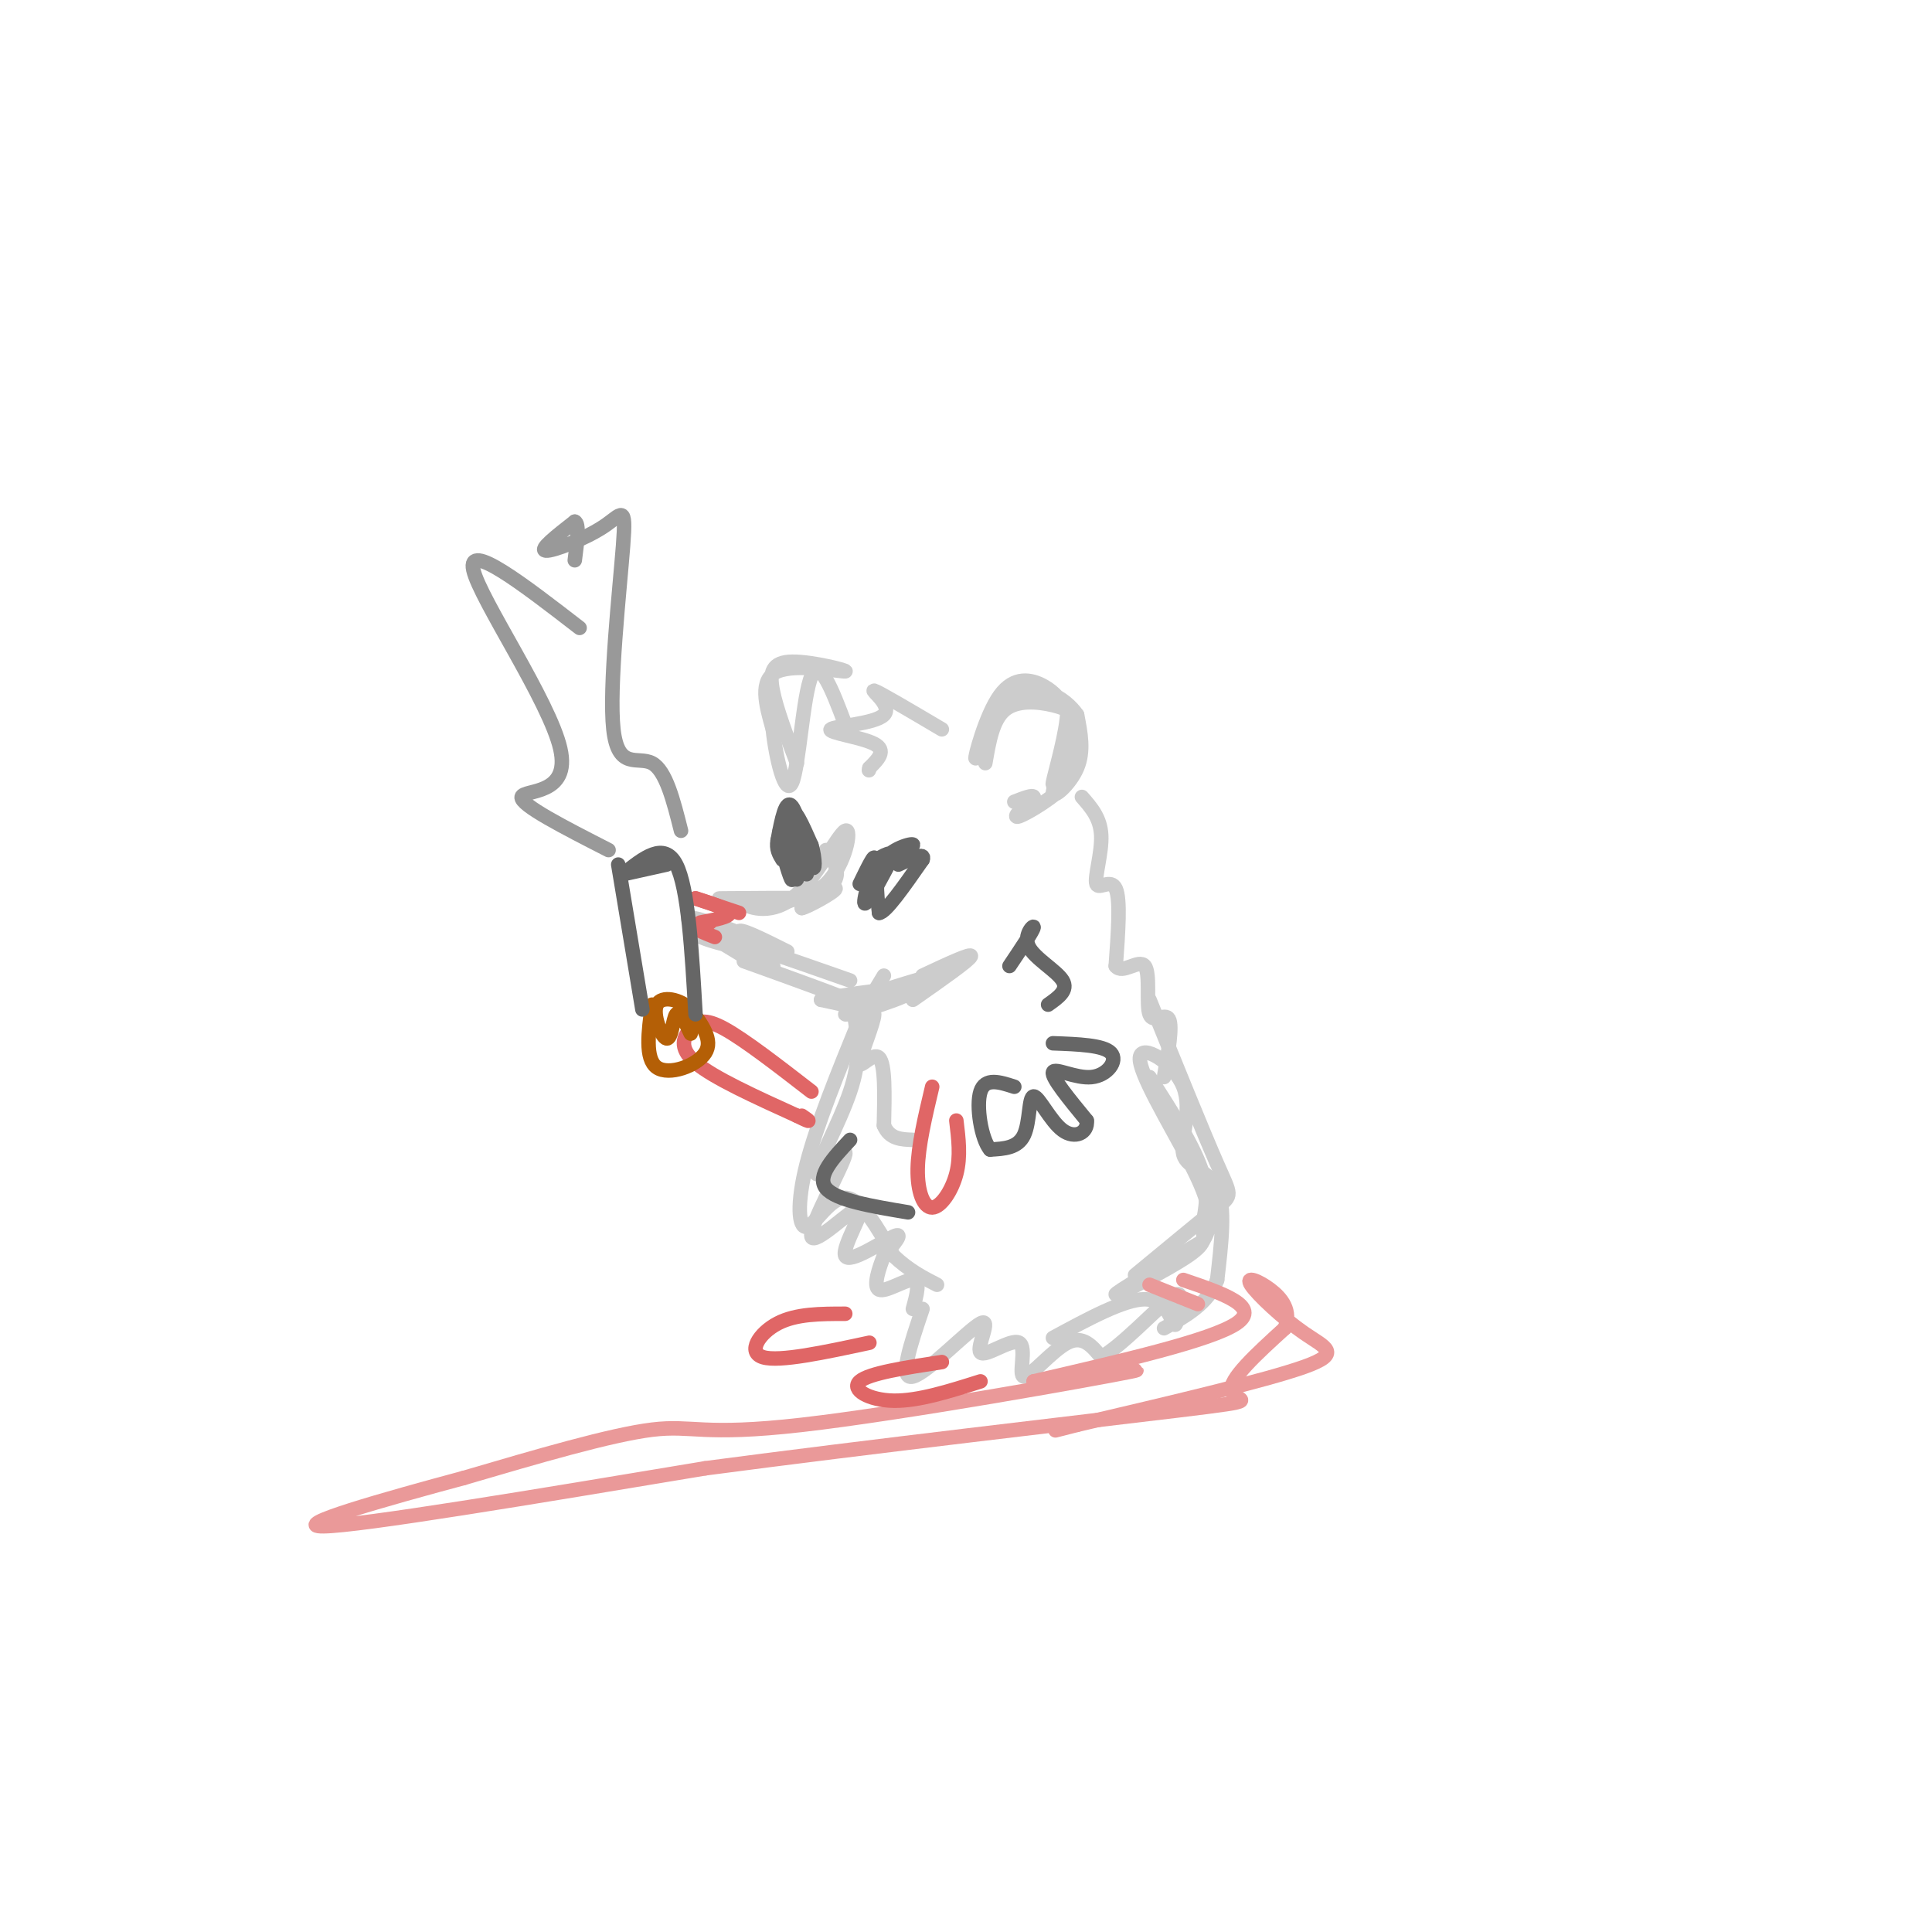 <svg viewBox='0 0 400 400' version='1.1' xmlns='http://www.w3.org/2000/svg' xmlns:xlink='http://www.w3.org/1999/xlink'><g fill='none' stroke='rgb(204,204,204)' stroke-width='3' stroke-linecap='round' stroke-linejoin='round'><path d='M204,158c0.761,-4.457 1.522,-8.915 4,-11c2.478,-2.085 6.672,-1.799 10,-1c3.328,0.799 5.789,2.111 5,6c-0.789,3.889 -4.828,10.355 -5,12c-0.172,1.645 3.522,-1.530 5,-5c1.478,-3.470 0.739,-7.235 0,-11'/><path d='M223,148c-2.412,-3.595 -8.442,-7.082 -13,-4c-4.558,3.082 -7.644,12.733 -8,13c-0.356,0.267 2.020,-8.851 5,-13c2.980,-4.149 6.566,-3.328 9,-2c2.434,1.328 3.717,3.164 5,5'/><path d='M221,147c-0.043,4.445 -2.650,13.059 -3,15c-0.350,1.941 1.556,-2.789 3,-4c1.444,-1.211 2.427,1.097 0,4c-2.427,2.903 -8.265,6.401 -10,7c-1.735,0.599 0.632,-1.700 3,-4'/><path d='M214,165c-0.167,-0.500 -2.083,0.250 -4,1'/><path d='M195,151c-6.550,-3.872 -13.100,-7.745 -14,-8c-0.900,-0.255 3.852,3.107 2,5c-1.852,1.893 -10.306,2.317 -11,3c-0.694,0.683 6.373,1.624 9,3c2.627,1.376 0.813,3.188 -1,5'/><path d='M180,159c-0.167,0.833 -0.083,0.417 0,0'/><path d='M224,165c1.923,2.185 3.845,4.369 4,8c0.155,3.631 -1.458,8.708 -1,10c0.458,1.292 2.988,-1.202 4,1c1.012,2.202 0.506,9.101 0,16'/><path d='M231,200c1.365,1.847 4.778,-1.536 6,0c1.222,1.536 0.252,7.990 1,10c0.748,2.010 3.214,-0.426 4,1c0.786,1.426 -0.107,6.713 -1,12'/><path d='M183,202c-2.574,4.250 -5.148,8.501 -5,9c0.148,0.499 3.019,-2.753 3,-1c-0.019,1.753 -2.928,8.510 -3,10c-0.072,1.490 2.694,-2.289 4,-1c1.306,1.289 1.153,7.644 1,14'/><path d='M183,233c1.167,2.833 3.583,2.917 6,3'/><path d='M238,207c5.533,13.667 11.067,27.333 14,34c2.933,6.667 3.267,6.333 0,9c-3.267,2.667 -10.133,8.333 -17,14'/><path d='M178,211c-4.470,10.958 -8.940,21.917 -11,30c-2.060,8.083 -1.708,13.292 0,13c1.708,-0.292 4.774,-6.083 8,-6c3.226,0.083 6.613,6.042 10,12'/><path d='M185,260c3.167,3.000 6.083,4.500 9,6'/><path d='M238,223c4.707,7.308 9.413,14.616 11,20c1.587,5.384 0.054,8.845 0,11c-0.054,2.155 1.370,3.003 -3,6c-4.370,2.997 -14.534,8.142 -15,8c-0.466,-0.142 8.767,-5.571 18,-11'/><path d='M249,257c2.866,-4.237 1.032,-9.331 -3,-17c-4.032,-7.669 -10.263,-17.914 -10,-21c0.263,-3.086 7.019,0.987 9,6c1.981,5.013 -0.813,10.965 0,14c0.813,3.035 5.232,3.153 7,7c1.768,3.847 0.884,11.424 0,19'/><path d='M252,265c-1.833,4.833 -6.417,7.417 -11,10'/><path d='M177,211c0.634,4.135 1.268,8.271 -1,15c-2.268,6.729 -7.439,16.053 -7,17c0.439,0.947 6.489,-6.483 6,-4c-0.489,2.483 -7.518,14.878 -7,17c0.518,2.122 8.582,-6.029 10,-6c1.418,0.029 -3.811,8.239 -3,10c0.811,1.761 7.660,-2.925 10,-4c2.340,-1.075 0.170,1.463 -2,4'/><path d='M183,260c-0.952,2.393 -2.333,6.375 -1,7c1.333,0.625 5.381,-2.107 7,-2c1.619,0.107 0.810,3.054 0,6'/><path d='M191,271c-2.498,7.381 -4.996,14.761 -2,14c2.996,-0.761 11.486,-9.665 14,-11c2.514,-1.335 -0.948,4.899 0,6c0.948,1.101 6.306,-2.932 8,-2c1.694,0.932 -0.275,6.828 1,7c1.275,0.172 5.793,-5.379 9,-7c3.207,-1.621 5.104,0.690 7,3'/><path d='M228,281c4.126,-2.298 10.940,-9.544 14,-12c3.060,-2.456 2.367,-0.122 2,2c-0.367,2.122 -0.406,4.033 -1,3c-0.594,-1.033 -1.741,-5.009 -6,-5c-4.259,0.009 -11.629,4.005 -19,8'/><path d='M165,158c-2.123,-5.581 -4.246,-11.161 -5,-15c-0.754,-3.839 -0.140,-5.936 4,-6c4.140,-0.064 11.807,1.906 11,2c-0.807,0.094 -10.088,-1.687 -14,0c-3.912,1.687 -2.456,6.844 -1,12'/><path d='M160,151c0.595,5.774 2.583,14.208 4,11c1.417,-3.208 2.262,-18.060 4,-22c1.738,-3.940 4.369,3.030 7,10'/><path d='M171,176c1.417,2.000 2.833,4.000 2,6c-0.833,2.000 -3.917,4.000 -7,6'/><path d='M166,188c0.956,-0.089 6.844,-3.311 7,-4c0.156,-0.689 -5.422,1.156 -11,3'/><path d='M162,187c-3.939,0.253 -8.288,-0.615 -8,0c0.288,0.615 5.211,2.711 10,-1c4.789,-3.711 9.443,-13.230 11,-14c1.557,-0.770 0.016,7.209 -4,11c-4.016,3.791 -10.508,3.396 -17,3'/><path d='M154,186c1.119,0.464 12.417,0.125 12,0c-0.417,-0.125 -12.548,-0.036 -16,0c-3.452,0.036 1.774,0.018 7,0'/><path d='M153,195c3.956,2.978 7.911,5.956 7,5c-0.911,-0.956 -6.689,-5.844 -7,-7c-0.311,-1.156 4.844,1.422 10,4'/><path d='M154,199c10.667,3.833 21.333,7.667 24,9c2.667,1.333 -2.667,0.167 -8,-1'/><path d='M170,207c4.195,-1.029 18.681,-3.100 19,-2c0.319,1.100 -13.530,5.373 -14,5c-0.470,-0.373 12.437,-5.392 16,-7c3.563,-1.608 -2.219,0.196 -8,2'/><path d='M154,198c-6.730,-4.059 -13.461,-8.118 -11,-8c2.461,0.118 14.113,4.413 16,6c1.887,1.587 -5.992,0.466 -11,-1c-5.008,-1.466 -7.145,-3.276 -2,-2c5.145,1.276 17.573,5.638 30,10'/><path d='M189,207c5.833,-4.083 11.667,-8.167 12,-9c0.333,-0.833 -4.833,1.583 -10,4'/></g>
<g fill='none' stroke='rgb(224,102,102)' stroke-width='3' stroke-linecap='round' stroke-linejoin='round'><path d='M144,186c0.000,0.000 9.000,3.000 9,3'/><path d='M144,186c3.417,1.083 6.833,2.167 7,3c0.167,0.833 -2.917,1.417 -6,2'/><path d='M147,191c-1.583,0.250 -3.167,0.500 -3,1c0.167,0.500 2.083,1.250 4,2'/></g>
<g fill='none' stroke='rgb(102,102,102)' stroke-width='3' stroke-linecap='round' stroke-linejoin='round'><path d='M178,183c1.622,-3.333 3.244,-6.667 3,-5c-0.244,1.667 -2.356,8.333 -2,9c0.356,0.667 3.178,-4.667 6,-10'/><path d='M185,177c-0.268,-1.126 -3.938,1.059 -3,1c0.938,-0.059 6.483,-2.362 7,-3c0.517,-0.638 -3.995,0.389 -6,3c-2.005,2.611 -1.502,6.805 -1,11'/><path d='M182,189c1.333,0.000 5.167,-5.500 9,-11'/><path d='M191,178c0.667,-1.667 -2.167,-0.333 -5,1'/><path d='M167,181c-1.857,-3.995 -3.714,-7.989 -4,-7c-0.286,0.989 0.999,6.962 1,8c0.001,1.038 -1.281,-2.857 -2,-6c-0.719,-3.143 -0.873,-5.533 0,-3c0.873,2.533 2.774,9.990 3,9c0.226,-0.990 -1.221,-10.426 -1,-13c0.221,-2.574 2.111,1.713 4,6'/><path d='M168,175c0.821,2.631 0.875,6.208 0,4c-0.875,-2.208 -2.679,-10.202 -4,-12c-1.321,-1.798 -2.161,2.601 -3,7'/><path d='M161,174c-0.333,1.833 0.333,2.917 1,4'/></g>
<g fill='none' stroke='rgb(234,153,153)' stroke-width='3' stroke-linecap='round' stroke-linejoin='round'><path d='M238,266c0.000,0.000 10.000,4.000 10,4'/><path d='M245,265c8.083,2.750 16.167,5.500 11,9c-5.167,3.500 -23.583,7.750 -42,12'/><path d='M214,286c1.783,0.721 27.241,-3.477 20,-2c-7.241,1.477 -47.180,8.628 -68,11c-20.820,2.372 -22.520,-0.037 -31,1c-8.480,1.037 -23.740,5.518 -39,10'/><path d='M96,306c-16.022,4.311 -36.578,10.089 -29,10c7.578,-0.089 43.289,-6.044 79,-12'/><path d='M146,304c33.869,-4.488 79.042,-9.708 98,-12c18.958,-2.292 11.702,-1.655 11,-4c-0.702,-2.345 5.149,-7.673 11,-13'/><path d='M266,275c1.403,-3.620 -0.588,-6.169 -3,-8c-2.412,-1.831 -5.244,-2.944 -4,-1c1.244,1.944 6.566,6.947 11,10c4.434,3.053 7.981,4.158 0,7c-7.981,2.842 -27.491,7.421 -47,12'/><path d='M223,295c-7.833,2.000 -3.917,1.000 0,0'/></g>
<g fill='none' stroke='rgb(102,102,102)' stroke-width='3' stroke-linecap='round' stroke-linejoin='round'><path d='M218,216c5.244,0.190 10.488,0.381 12,2c1.512,1.619 -0.708,4.667 -4,5c-3.292,0.333 -7.655,-2.048 -8,-1c-0.345,1.048 3.327,5.524 7,10'/><path d='M225,232c0.305,2.542 -2.434,3.898 -5,2c-2.566,-1.898 -4.960,-7.049 -6,-7c-1.040,0.049 -0.726,5.300 -2,8c-1.274,2.700 -4.137,2.850 -7,3'/><path d='M205,238c-1.844,-2.156 -2.956,-9.044 -2,-12c0.956,-2.956 3.978,-1.978 7,-1'/><path d='M209,200c2.452,-3.655 4.905,-7.310 5,-8c0.095,-0.690 -2.167,1.583 -1,4c1.167,2.417 5.762,4.976 7,7c1.238,2.024 -0.881,3.512 -3,5'/><path d='M176,236c-3.500,3.750 -7.000,7.500 -5,10c2.000,2.500 9.500,3.750 17,5'/></g>
<g fill='none' stroke='rgb(224,102,102)' stroke-width='3' stroke-linecap='round' stroke-linejoin='round'><path d='M195,282c-7.556,1.156 -15.111,2.311 -17,4c-1.889,1.689 1.889,3.911 7,4c5.111,0.089 11.556,-1.956 18,-4'/><path d='M175,272c-5.089,0.000 -10.178,0.000 -14,2c-3.822,2.000 -6.378,6.000 -3,7c3.378,1.000 12.689,-1.000 22,-3'/><path d='M193,225c-1.458,6.137 -2.917,12.274 -3,17c-0.083,4.726 1.208,8.042 3,8c1.792,-0.042 4.083,-3.440 5,-7c0.917,-3.560 0.458,-7.280 0,-11'/><path d='M168,226c-6.911,-5.351 -13.821,-10.702 -18,-13c-4.179,-2.298 -5.625,-1.542 -7,0c-1.375,1.542 -2.679,3.869 1,7c3.679,3.131 12.339,7.065 21,11'/><path d='M165,231c3.667,1.833 2.333,0.917 1,0'/></g>
<g fill='none' stroke='rgb(180,95,6)' stroke-width='3' stroke-linecap='round' stroke-linejoin='round'><path d='M135,208c-0.756,5.622 -1.511,11.244 1,13c2.511,1.756 8.289,-0.356 10,-3c1.711,-2.644 -0.644,-5.822 -3,-9'/><path d='M143,209c-2.148,-2.136 -6.019,-2.974 -7,-1c-0.981,1.974 0.928,6.762 2,7c1.072,0.238 1.306,-4.075 2,-5c0.694,-0.925 1.847,1.537 3,4'/></g>
<g fill='none' stroke='rgb(102,102,102)' stroke-width='3' stroke-linecap='round' stroke-linejoin='round'><path d='M133,209c0.000,0.000 -5.000,-30.000 -5,-30'/><path d='M129,181c0.000,0.000 9.000,-2.000 9,-2'/><path d='M129,181c4.250,-3.417 8.500,-6.833 11,-2c2.500,4.833 3.250,17.917 4,31'/></g>
<g fill='none' stroke='rgb(153,153,153)' stroke-width='3' stroke-linecap='round' stroke-linejoin='round'><path d='M126,176c-9.179,-4.690 -18.357,-9.381 -18,-11c0.357,-1.619 10.250,-0.167 8,-10c-2.250,-9.833 -16.643,-30.952 -18,-37c-1.357,-6.048 10.321,2.976 22,12'/><path d='M141,172c-1.565,-6.232 -3.130,-12.463 -6,-14c-2.870,-1.537 -7.045,1.621 -8,-7c-0.955,-8.621 1.311,-29.022 2,-38c0.689,-8.978 -0.199,-6.532 -4,-4c-3.801,2.532 -10.515,5.152 -12,5c-1.485,-0.152 2.257,-3.076 6,-6'/><path d='M119,108c1.000,0.333 0.500,4.167 0,8'/></g>
</svg>